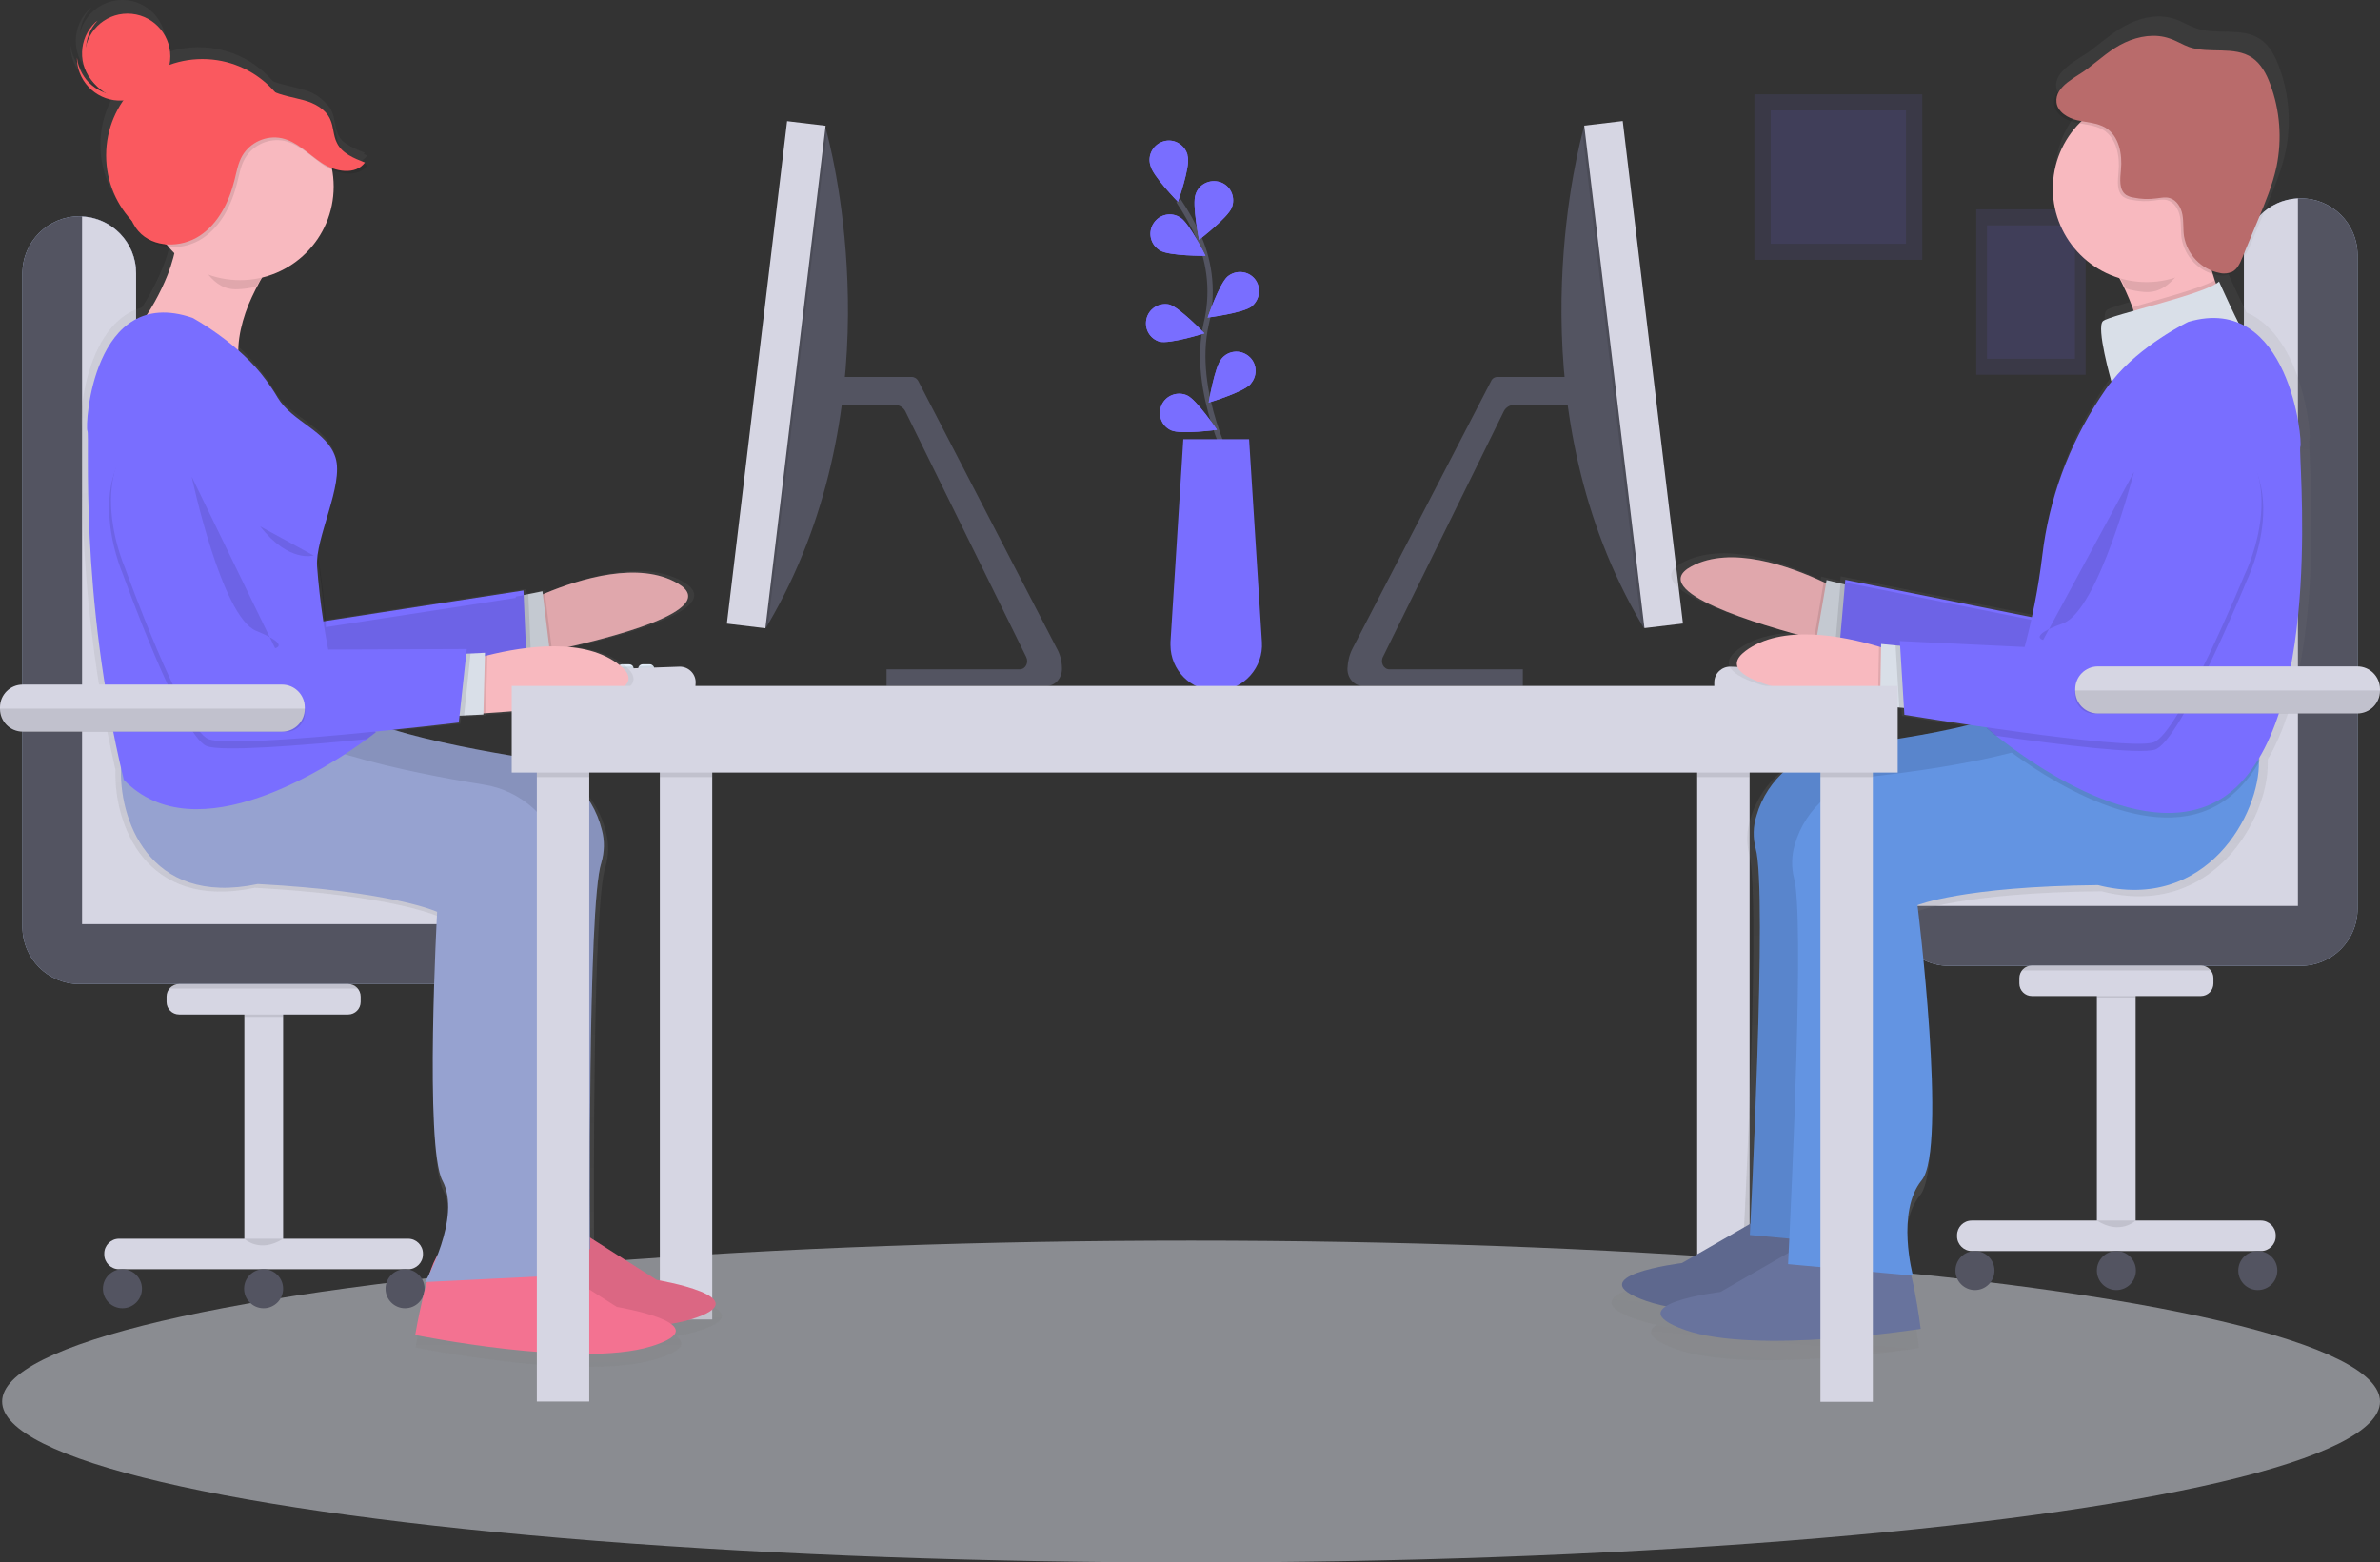 <?xml version="1.0" encoding="utf-8"?>
<!-- Generator: Adobe Illustrator 22.1.0, SVG Export Plug-In . SVG Version: 6.00 Build 0)  -->
<svg version="1.1" id="_x37_40546cb-34ca-4331-8221-ac3d3fc9ee67"
	 xmlns="http://www.w3.org/2000/svg" xmlns:xlink="http://www.w3.org/1999/xlink" x="0px" y="0px" viewBox="0 0 890.2 584.5"
	 style="enable-background:new 0 0 890.2 584.5;" xml:space="preserve">
<rect x="0" y="0" width="890.2" height="584.5" fill="#333333" stroke="none"/>
<style type="text/css">
	.st0{opacity:0.5;fill:#E3E6F0;enable-background:new    ;}
	.st1{opacity:0.1;fill:#796EFF;enable-background:new    ;}
	.st2{fill:#D6D6E3;}
	.st3{fill:#AEBEE1;}
	.st4{fill:#535461;}
	.st5{opacity:0.1;enable-background:new    ;}
	.st6{fill:#E3EDF9;}
	.st7{fill:url(#SVGID_1_);}
	.st8{fill:#F8B9BF;}
	.st9{fill:#D9DFE8;}
	.st10{fill:#796EFF;}
	.st11{opacity:0.1;}
	.st12{fill:#68739D;}
	.st13{fill:#6394E2;}
	.st14{fill:#B96B6B;}
	.st15{fill:none;stroke:#535461;stroke-width:2;stroke-miterlimit:10;}
	.st16{fill:url(#SVGID_2_);}
	.st17{fill:#FA595F;}
	.st18{fill:#F37291;}
	.st19{fill:#96A2D0;}
</style>
<ellipse class="st0" cx="445.5" cy="524.3" rx="444.7" ry="60.2"/>
<title>co-working</title>
<rect x="739.2" y="78.3" class="st1" width="40.9" height="61.9"/>
<rect x="743.2" y="84.3" class="st1" width="32.9" height="49.9"/>
<rect x="656.2" y="35.3" class="st1" width="62.8" height="61.9"/>
<rect x="662.3" y="41.3" class="st1" width="50.6" height="49.9"/>
<rect x="246.8" y="274.5" class="st2" width="19.6" height="219.1"/>
<path class="st3" d="M839.3,297.5V95.4c0-11.7,9.5-21.2,21.3-21.2l0,0c11.7,0,21.2,9.5,21.2,21.2V340c0,11.7-9.5,21.3-21.3,21.3l0,0
	H728.9c-11.7,0-21.3-9.5-21.3-21.3l0,0l0,0c0-11.7,9.5-21.3,21.3-21.3l0,0H818C829.7,318.7,839.3,309.2,839.3,297.5z"/>
<path class="st4" d="M839.3,297.5V95.4c0-11.7,9.5-21.2,21.3-21.2l0,0c11.7,0,21.2,9.5,21.2,21.2V340c0,11.7-9.5,21.3-21.3,21.3l0,0
	H728.9c-11.7,0-21.3-9.5-21.3-21.3l0,0l0,0c0-11.7,9.5-21.3,21.3-21.3l0,0H818C829.7,318.7,839.3,309.2,839.3,297.5z"/>
<path class="st2" d="M707.6,338.9c0.6-11.3,9.9-20.1,21.2-20.1H818c11.7,0,21.3-9.5,21.3-21.3l0,0V95.4c0-11.3,8.9-20.7,20.2-21.2
	v264.7H707.6z"/>
<path class="st3" d="M50.9,304.3V102.2c0-11.7-9.5-21.2-21.2-21.3l0,0c-11.7,0-21.3,9.5-21.3,21.3v244.6c0,11.7,9.5,21.3,21.2,21.3
	c0,0,0,0,0.1,0h131.6c11.7,0,21.3-9.5,21.3-21.3l0,0c0-11.7-9.5-21.3-21.3-21.3H72.2C60.4,325.6,50.9,316.1,50.9,304.3
	C50.9,304.4,50.9,304.3,50.9,304.3z"/>
<path class="st4" d="M50.9,304.3V102.2c0-11.7-9.5-21.2-21.2-21.3l0,0c-11.7,0-21.3,9.5-21.3,21.3v244.6c0,11.7,9.5,21.3,21.2,21.3
	c0,0,0,0,0.1,0h131.6c11.7,0,21.3-9.5,21.3-21.3l0,0c0-11.7-9.5-21.3-21.3-21.3H72.2C60.4,325.6,50.9,316.1,50.9,304.3
	C50.9,304.4,50.9,304.3,50.9,304.3z"/>
<path class="st2" d="M182.5,345.7c-0.6-11.3-9.9-20.1-21.2-20.1H72.2c-11.7,0-21.3-9.5-21.3-21.2c0,0,0,0,0,0V102.2
	c0-11.3-8.9-20.7-20.2-21.2v264.7H182.5z"/>
<rect x="634.8" y="274.5" class="st2" width="19.6" height="224.3"/>
<rect x="246.8" y="274.5" class="st5" width="19.6" height="16.2"/>
<rect x="634.8" y="274.5" class="st5" width="19.6" height="16.2"/>
<path class="st5" d="M316.9,141c-0.3,3.5-0.7,7-1.2,10.5h-2.8V141H316.9z"/>
<path class="st4" d="M397.2,250.1c0.1,3.5-2.5,6.5-5.7,6.5h-59.9v-6.2h49.8c2.2,0,3.5-2.6,2.4-4.7l-45.2-91.9
	c-0.7-1.3-2-2.2-3.5-2.3h-22.3V141h28.2c1,0,2,0.6,2.5,1.6l51.8,100C396.6,244.9,397.2,247.5,397.2,250.1z"/>
<path class="st4" d="M287.3,233.5l-0.8,1.4l-7.7-5.1l23.7-182.5h6.1c0,0,0.3,0.8,0.7,2.4C313.4,65.5,333.5,154.8,287.3,233.5z"/>
<path class="st5" d="M309.3,49.7l-22,183.8l-0.8,1.4l-7.7-5.1l23.7-182.5h6.1C308.7,47.2,308.9,48.1,309.3,49.7z"/>
<rect x="195.7" y="132.9" transform="matrix(0.119 -0.993 0.993 0.119 116.618 411.804)" class="st2" width="189.3" height="14.5"/>
<path class="st6" d="M222.5,250.2c0,0.9-0.8,1.7-1.7,1.7h-2.6c-0.9,0-1.7-0.8-1.7-1.7c0-0.1,0-0.1,0-0.2c0.1-0.9,0.8-1.5,1.7-1.5
	h2.6c0.8,0,1.5,0.5,1.6,1.3C222.5,249.9,222.5,250,222.5,250.2z"/>
<path class="st6" d="M230.2,250.2c0,0.9-0.8,1.7-1.7,1.7H226c-0.9,0-1.7-0.8-1.7-1.7c0-0.2,0-0.3,0.1-0.5c0.1-0.3,0.2-0.5,0.4-0.7
	c0.3-0.3,0.7-0.5,1.2-0.5h2.6c0.7,0,1.3,0.4,1.6,1C230.2,249.7,230.2,249.9,230.2,250.2z"/>
<path class="st6" d="M237,250.2c0,0.9-0.8,1.7-1.7,1.7h-2.6c-0.9,0-1.7-0.8-1.7-1.7c0-0.2,0-0.5,0.1-0.7c0.3-0.6,0.9-1,1.5-1h2.6
	C236.3,248.5,237,249.2,237,250.2C237,250.2,237,250.2,237,250.2L237,250.2z"/>
<path class="st6" d="M244.7,250.2c0,0.9-0.8,1.7-1.7,1.7h-2.6c-0.9,0-1.7-0.8-1.7-1.7c0-0.4,0.1-0.7,0.3-1l0.2-0.2
	c0.3-0.3,0.7-0.5,1.2-0.5h2.6c0.5,0,0.9,0.2,1.2,0.5C244.6,249.3,244.7,249.8,244.7,250.2z"/>
<path class="st5" d="M222.5,249.8c0,0.1,0.1,0.3,0,0.4c0,0.9-0.8,1.7-1.7,1.7h-2.6c-0.9,0-1.7-0.8-1.7-1.7c0-0.1,0-0.1,0-0.2
	L222.5,249.8z"/>
<path class="st5" d="M230.1,249.5c0.1,0.2,0.1,0.4,0.1,0.7c0,0.9-0.8,1.7-1.7,1.7H226c-0.9,0-1.7-0.8-1.7-1.7c0-0.2,0-0.3,0.1-0.5
	L230.1,249.5z"/>
<path class="st5" d="M236.8,249.3c0.2,0.3,0.3,0.6,0.3,0.9c0,0.9-0.8,1.7-1.7,1.7h-2.6c-0.9,0-1.7-0.8-1.7-1.7c0-0.2,0-0.5,0.1-0.7
	L236.8,249.3z"/>
<path class="st5" d="M244.7,250.2c0,0.9-0.8,1.7-1.7,1.7h-2.6c-0.9,0-1.7-0.8-1.7-1.7c0-0.4,0.1-0.7,0.3-1l5.2-0.2
	C244.6,249.3,244.7,249.8,244.7,250.2z"/>
<path class="st2" d="M260.1,257h-49.4v-2.3c0-2.1,1.6-3.8,3.7-3.9l39.7-1.4c3.2-0.1,6,2.4,6.1,5.7c0,0.1,0,0.1,0,0.2L260.1,257z"/>
<path class="st4" d="M504,250.1c-0.1,3.5,2.5,6.5,5.7,6.5h59.9v-6.2h-49.9c-2.2,0-3.5-2.6-2.4-4.7l45.2-91.9c0.7-1.3,2-2.2,3.5-2.3
	h22.3V141h-28.2c-1,0-2,0.6-2.4,1.6l-51.8,100C504.7,244.9,504.1,247.5,504,250.1z"/>
<path class="st4" d="M614,233.5l0.8,1.4l7.7-5.1L598.7,47.2h-6.1c0,0-0.3,0.8-0.7,2.4C587.8,65.5,567.7,154.8,614,233.5z"/>
<path class="st5" d="M591.9,49.7l22,183.8l0.8,1.4l7.7-5.1L598.7,47.2h-6.1C592.6,47.2,592.4,48.1,591.9,49.7z"/>
<rect x="603.7" y="45.5" transform="matrix(0.993 -0.119 0.119 0.993 -12.334 73.651)" class="st2" width="14.5" height="189.3"/>
<path class="st6" d="M678.7,250.2c0,0.9,0.8,1.7,1.7,1.7h2.6c0.9,0,1.7-0.8,1.7-1.7l0,0c0-0.1,0-0.1,0-0.2c-0.1-0.9-0.8-1.5-1.7-1.5
	h-2.6c-0.8,0-1.5,0.5-1.7,1.3C678.8,249.9,678.7,250,678.7,250.2z"/>
<path class="st6" d="M671.1,250.2c0,0.9,0.8,1.7,1.7,1.7h2.6c0.9,0,1.7-0.8,1.7-1.7l0,0c0-0.2,0-0.3-0.1-0.5
	c-0.1-0.3-0.2-0.5-0.4-0.7c-0.3-0.3-0.7-0.5-1.2-0.5h-2.6c-0.7,0-1.3,0.4-1.6,1C671.1,249.7,671,249.9,671.1,250.2z"/>
<path class="st6" d="M664.2,250.2c0,0.9,0.8,1.7,1.7,1.7h2.6c0.9,0,1.7-0.8,1.7-1.7l0,0c0-0.2,0-0.5-0.2-0.7c-0.3-0.6-0.9-1-1.6-1
	H666C665,248.5,664.2,249.2,664.2,250.2C664.2,250.2,664.2,250.2,664.2,250.2L664.2,250.2z"/>
<path class="st6" d="M656.6,250.2c0,0.9,0.8,1.7,1.7,1.7h2.6c0.9,0,1.7-0.8,1.7-1.7c0-0.4-0.1-0.7-0.3-1L662,249
	c-0.3-0.3-0.7-0.5-1.2-0.5h-2.6c-0.5,0-0.9,0.2-1.2,0.5C656.7,249.3,656.6,249.8,656.6,250.2z"/>
<path class="st5" d="M678.8,249.8c0,0.1-0.1,0.3-0.1,0.4c0,0.9,0.8,1.7,1.7,1.7h2.6c0.9,0,1.7-0.8,1.7-1.7l0,0c0-0.1,0-0.1,0-0.2
	L678.8,249.8z"/>
<path class="st5" d="M671.2,249.5c-0.1,0.2-0.1,0.4-0.1,0.7c0,0.9,0.8,1.7,1.7,1.7h2.6c0.9,0,1.7-0.8,1.7-1.7l0,0
	c0-0.2,0-0.3-0.1-0.5L671.2,249.5z"/>
<path class="st5" d="M664.5,249.3c-0.2,0.3-0.3,0.6-0.3,0.9c0,0.9,0.8,1.7,1.7,1.7h2.6c0.9,0,1.7-0.8,1.7-1.7l0,0
	c0-0.2,0-0.5-0.2-0.7L664.5,249.3z"/>
<path class="st5" d="M656.6,250.2c0,0.9,0.8,1.7,1.7,1.7h2.6c0.9,0,1.7-0.8,1.7-1.7c0-0.4-0.1-0.7-0.3-1L657,249
	C656.7,249.3,656.5,249.8,656.6,250.2z"/>
<path class="st2" d="M641.2,257h49.5v-2.3c0-2.1-1.6-3.8-3.7-3.9l-39.7-1.4c-3.2-0.1-6,2.4-6.1,5.7c0,0.1,0,0.1,0,0.2L641.2,257z"/>
<linearGradient id="SVGID_1_" gradientUnits="userSpaceOnUse" x1="748.787" y1="-76.585" x2="748.787" y2="438.225" gradientTransform="matrix(1 9.000000e-02 9.000000e-02 -1 -24.077 371.442)">
	<stop  offset="0" style="stop-color:#808080;stop-opacity:0.25"/>
	<stop  offset="0.54" style="stop-color:#808080;stop-opacity:0.12"/>
	<stop  offset="1" style="stop-color:#808080;stop-opacity:0.1"/>
</linearGradient>
<path class="st7" d="M848.2,284.1c23.1-39.1,14.7-118.1,15.6-119.6c0.8-1.3-2.3-38.5-23.5-47.6c-3.8-7.6-7.6-16.1-7.6-16.1
	c-0.4,0.3-0.8,0.7-1.2,0.9c-0.2-0.5-0.3-0.9-0.5-1.4c-0.3-0.8-0.5-1.6-0.8-2.4c0.6,0.2,1.2,0.3,1.8,0.5c1.6,0.4,3.3,0.2,4.8-0.4
	c0.5-0.3,1-0.6,1.4-1.1c1.7-1.1,2.6-3.1,3.4-5l6.2-14.8c2.8-6.7,5.6-13.4,7.1-20.4c2.2-10.6,1.3-21.7-2.5-31.9
	c-1.5-3.9-3.5-7.8-6.9-10.1c-6.9-4.7-16.4-1.4-24.3-4.2c-2.6-0.9-4.9-2.4-7.5-3.3c-5.6-2-11.9-0.9-17.2,1.6s-9.7,6.4-14.4,10
	c-2.3,1.8-6,3.6-8.7,6c-2.6,2.1-4.7,4.6-4.3,7.8c0.4,3.8,4.4,6,8.1,6.9c0.6,0.1,1.2,0.3,1.9,0.4c-14,14.1-13.8,36.9,0.3,50.9
	c4.2,4.2,9.4,7.2,15,8.9c1.9,3.5,3.5,7.2,4.9,10.9c0.2,0.5,0.4,1,0.5,1.5c-6.1,1.7-10.8,3.1-11.8,3.9c-2.9,2.4,3.1,23.2,3.1,23.2
	c-1.5,1.9-3.1,4.1-4.7,6.5c-12,18.2-19.6,38.9-22.2,60.6c-1,7.9-2.3,16-4,23.7l-71.7-14.4l-0.2,1.8l-1.7-0.4l0,0l-5.4-1.3l-0.2,1.2
	l-0.8-0.4c-13.3-6.3-35.8-14.2-51-6c-16.1,8.6,18.6,20.1,40.8,26.2c-7.4,0.4-14.4,2.1-20,6.3c-16.1,12.1,29.5,18.4,51,20.6l0.9,0.1
	v0.5l7.5,0.7l1.8,0.2l0.2,2.7c0,0,10.7,1.8,25,3.9c-16.3,4.1-36.4,6.9-50.4,8.5c-14.8,1.7-27.4,12.1-31.4,26.5
	c-1.3,4.1-1.4,8.5-0.4,12.7c4.2,14.5-0.9,121.4-2.1,144.4l-26.3,15.2c0,0-41,5-13.7,14.6c2.5,0.8,5,1.5,7.5,2
	c-3.6,2.3-3.3,5.3,7.3,9.1c27.3,9.6,90.9-0.4,90.9-0.4s-1.4-11.3-3.7-20.6l0.7,0.1c0,0-6.6-24.4,3.4-36.7c10-12.3-1.7-106-1.7-106
	s17.4-7.2,69.5-7.7c42,10.8,62.5-27.8,62.2-47.8C848.2,285,848.2,284.5,848.2,284.1z"/>
<path class="st8" d="M693,223.5l-4.4,18c0,0-4-0.9-10-2.4c-20.3-5.3-63.2-17.9-46-27.2c14.8-8,36.6-0.2,49.6,5.9
	c4.7,2.2,8.3,4.2,9.9,5.2C692.7,223.3,693,223.5,693,223.5z"/>
<path class="st5" d="M691.7,228.6l-3.2,13c0,0-4-0.9-10-2.4l3.6-21.3c4.7,2.2,8.3,4.2,9.9,5.2L691.7,228.6z"/>
<polygon class="st9" points="691.7,242.8 679.3,239.7 683.2,217 693.1,219.4 "/>
<polygon class="st5" points="691.7,242.8 686.4,241.5 688.4,218.2 693.1,219.4 "/>
<path class="st10" d="M811.6,148.5c0,0-23.8-13.8-34.4,25.8S765.5,232,765.5,232l-75.3-15.1l-2.4,27.5c0,0,80.5,26,90.7,24.1
	s43-57,43-57S851.3,168.9,811.6,148.5z"/>
<g class="st11">
	<path d="M693,223.5l-4.4,18c0,0-4-0.9-10-2.4c-20.3-5.3-63.2-17.9-46-27.2c14.8-8,36.6-0.2,49.6,5.9c4.7,2.2,8.3,4.2,9.9,5.2
		C692.7,223.3,693,223.5,693,223.5z"/>
	<path class="st5" d="M691.7,228.6l-3.2,13c0,0-4-0.9-10-2.4l3.6-21.3c4.7,2.2,8.3,4.2,9.9,5.2L691.7,228.6z"/>
	<polygon points="691.7,242.8 679.3,239.7 683.2,217 693.1,219.4 	"/>
	<polygon class="st5" points="691.7,242.8 686.4,241.5 688.4,218.2 693.1,219.4 	"/>
	<path d="M811.6,149.5c0,0-23.8-13.8-34.4,25.8S765.5,233,765.5,233l-75.3-15.1l-2.4,27.5c0,0,80.5,26,90.7,24.1s43-57,43-57
		S851.3,169.9,811.6,149.5z"/>
</g>
<path class="st12" d="M659.9,454.8l-30.8,17.7c0,0-39.8,4.9-13.3,14.2s88.2-0.4,88.2-0.4s-3.4-27.7-8.2-31.6
	S659.9,454.8,659.9,454.8z"/>
<path class="st13" d="M779.7,256.1c0,0-15.3,8-42.5,14.9c-15.9,4-35.9,6.8-49.7,8.5c-14.4,1.6-26.5,11.7-30.5,25.6
	c-1.3,4-1.4,8.3-0.3,12.4c4.5,15.8-2.2,144.5-2.2,144.5l46.7,4.3c0,0-6.4-23.7,3.3-35.7c9.7-11.9-1.6-102.9-1.6-102.9
	s16.9-7,67.5-7.5c46.8,12,66.1-39.3,58.9-53.6C822,252.3,779.7,256.1,779.7,256.1z"/>
<g class="st11">
	<path d="M659.9,454.8l-30.8,17.7c0,0-39.8,4.9-13.3,14.2s88.2-0.4,88.2-0.4s-3.4-27.7-8.2-31.6S659.9,454.8,659.9,454.8z"/>
	<path d="M779.7,256.1c0,0-15.3,8-42.5,14.9c-15.9,4-35.9,6.8-49.7,8.5c-14.4,1.6-26.5,11.7-30.5,25.6c-1.3,4-1.4,8.3-0.3,12.4
		c4.5,15.8-2.2,144.5-2.2,144.5l46.7,4.3c0,0-6.4-23.7,3.3-35.7c9.7-11.9-1.6-102.9-1.6-102.9s16.9-7,67.5-7.5
		c46.8,12,66.1-39.3,58.9-53.6C822,252.3,779.7,256.1,779.7,256.1z"/>
</g>
<path class="st12" d="M674.3,465.6l-30.8,17.7c0,0-39.8,4.8-13.3,14.2s88.2-0.4,88.2-0.4s-3.4-27.7-8.2-31.6
	S674.3,465.6,674.3,465.6z"/>
<path class="st13" d="M784.7,331.1c-50.6,0.5-67.5,7.5-67.5,7.5s11.3,91,1.6,102.9c-9.7,11.9-3.3,35.7-3.3,35.7l-46.7-4.3
	c0,0,0.1-1.5,0.2-4.2c1.1-22.4,6-126.2,2-140.3c-1-4.1-0.9-8.4,0.3-12.4c4-14,16.1-24.1,30.5-25.7c13.8-1.6,33.7-4.4,49.6-8.5
	l0.8-0.2c26.7-6.9,41.7-14.7,41.7-14.7s42.3-3.8,49.5,10.6c1,2.3,1.5,4.8,1.5,7.3C845.4,304.1,825.5,341.5,784.7,331.1z"/>
<path class="st8" d="M714.3,245.9l-1.7,18.5c0,0-4.1-0.3-10.2-0.9c-20.9-2.2-65.1-8.3-49.5-20c13.5-10.1,36.2-5.7,49.9-1.6
	c5,1.5,8.8,3,10.6,3.6C713.9,245.8,714.3,245.9,714.3,245.9z"/>
<path class="st8" d="M838.5,125c0,0-6.3,4.9-13.9,10.3c-8.4,1.9-18.1,3.5-25.2,4.5c2.5-8,1-17-1.8-24.9c-3.1-8.2-7.3-16-12.5-23.1
	l42.3-13.2c-3.3,8.4-1.8,18,1,26.3C830.9,112,834.3,118.7,838.5,125z"/>
<path class="st5" d="M713.8,251.1l-1.2,13.3c0,0-4.1-0.3-10.2-0.9l0.4-21.6c5,1.5,8.8,3,10.5,3.6L713.8,251.1z"/>
<polygon class="st9" points="715.9,265.2 703.2,264 703.6,240.9 713.8,241.9 "/>
<path class="st5" d="M838.5,125c0,0-6.3,4.9-13.9,10.3c-8.4,1.9-18.1,3.5-25.2,4.5c2.5-8,1-17-1.8-24.9c10.3-3,25.1-6.9,30.8-10
	C830.9,112,834.3,118.7,838.5,125z"/>
<path class="st9" d="M830,105.3c0,0,7.1,16.1,11.5,23.3s-51.8,14-51.8,14s-5.8-20.2-3.1-22.5S825.3,110,830,105.3z"/>
<path class="st5" d="M845.2,284.7c-2.4,4.2-5.3,8-8.8,11.3c-24.9,23.6-65.6-1-84-14.5c26.7-6.9,41.7-14.7,41.7-14.7
	s42.3-3.8,49.5,10.6C844.7,279.7,845.2,282.2,845.2,284.7z"/>
<path class="st10" d="M836.6,294.3c-28.3,26.8-77-8.7-90.1-19.2c-2.1-1.7-3.3-2.8-3.3-2.8c5.2-4.9,9.8-15.2,13.4-27.8
	c3.4-12.1,5.8-24.4,7.3-36.8c2.5-21,9.9-41.2,21.5-58.8c1.5-2.3,3-4.5,4.5-6.3c10.7-13.6,28.6-22.2,28.6-22.2
	c37.8-11.1,42.9,45.1,41.9,46.7S869.4,263.1,836.6,294.3z"/>
<path class="st5" d="M840.2,217.6c0,0-24.3,59.4-34.1,62.8c-5.6,1.9-35.3-1.7-59.7-5.2c-2.1-1.7-3.3-2.8-3.3-2.8
	c5.2-4.9,9.8-15.2,13.4-27.8l31.5,1.5c0,0-1.8-18.1,2.9-58.8s30.2-30.6,30.2-30.6C863.4,170.9,840.2,217.6,840.2,217.6z"/>
<polygon class="st5" points="715.9,265.2 710.4,264.7 709,241.4 713.8,241.9 "/>
<path class="st10" d="M820.4,154.1c0,0-25.6-10.1-30.2,30.6s-2.9,58.8-2.9,58.8l-76.7-3.7l1.7,27.6c0,0,83.5,13.7,93.2,10.3
	s34.1-62.8,34.1-62.8S862.7,168.3,820.4,154.1z"/>
<path class="st5" d="M822.1,93.9c-1.1-6.1,5.2-6,7.5-11.7l-42.3,13.2c2.9,3.9,5.6,8.1,7.8,12.5c2.2,0.7,4.4,1.1,6.7,1.3
	C812,110.1,815.1,100.2,822.1,93.9z"/>
<ellipse transform="matrix(9.202298e-02 -0.996 0.996 9.202298e-02 658.543 863.6)" class="st8" cx="802.8" cy="70.7" rx="35" ry="35"/>
<path class="st5" d="M768.3,39.1c0.4,3.6,4.3,5.9,7.8,6.7c3.6,0.8,7.4,0.9,10.6,2.8c5,3.1,6.3,9.9,5.7,15.8
	c-0.3,3.3-0.8,7.4,1.9,9.3c0.9,0.5,1.8,0.9,2.8,1c2.8,0.6,5.7,0.7,8.6,0.3c1.7-0.2,3.4-0.6,5-0.1c2.6,0.8,4.2,3.5,4.7,6.2
	s0.2,5.5,0.6,8.1c1.2,6.9,6.5,12.4,13.3,13.7c1.6,0.4,3.2,0.2,4.7-0.4c1.9-1,2.9-3.1,3.7-5.1l6-14.4c2.7-6.5,5.4-13,6.9-19.9
	c2.1-10.3,1.3-21.1-2.4-30.9c-1.4-3.8-3.4-7.5-6.7-9.8c-6.7-4.5-16-1.4-23.6-4c-2.5-0.9-4.8-2.4-7.3-3.2c-5.4-1.9-11.5-0.9-16.7,1.5
	s-9.4,6.3-14,9.8C776,29.6,767.6,32.8,768.3,39.1z"/>
<path class="st14" d="M769.2,38.3c0.4,3.6,4.3,5.9,7.8,6.7c3.6,0.8,7.4,0.9,10.6,2.8c5,3.1,6.3,9.9,5.7,15.8
	c-0.3,3.3-0.8,7.4,1.9,9.3c0.9,0.5,1.8,0.9,2.8,1c2.8,0.6,5.7,0.7,8.6,0.3c1.7-0.2,3.4-0.6,5-0.1c2.6,0.8,4.2,3.5,4.7,6.2
	s0.2,5.5,0.6,8.1c1.2,6.9,6.5,12.4,13.3,13.7c1.6,0.4,3.2,0.2,4.7-0.4c1.9-1,2.9-3.1,3.7-5.1l6-14.4c2.7-6.5,5.4-13,6.9-19.9
	c2.1-10.3,1.3-21.1-2.4-30.9c-1.4-3.8-3.4-7.5-6.7-9.8c-6.7-4.5-16-1.4-23.6-4c-2.5-0.9-4.8-2.4-7.3-3.2c-5.4-1.9-11.5-0.9-16.7,1.5
	s-9.4,6.3-14,9.8C776.9,28.8,768.5,32.1,769.2,38.3z"/>
<path class="st5" d="M798.2,176.5c0,0-13.3,51.9-26.6,56.7c-13.3,4.8-7.4,6.2-7.4,6.2"/>
<rect x="784.3" y="366.4" class="st2" width="14.5" height="95.4"/>
<rect x="784.3" y="366.4" class="st5" width="14.5" height="7.1"/>
<path class="st2" d="M755.3,365.9v2c0,2.6,2.1,4.7,4.7,4.7l0,0h63.2c2.6,0,4.7-2.1,4.7-4.7l0,0v-2c0-2.6-2.1-4.7-4.7-4.7l0,0H760
	C757.4,361.2,755.3,363.3,755.3,365.9L755.3,365.9z"/>
<path class="st5" d="M756.4,363h70.4c-0.9-1.1-2.2-1.7-3.6-1.7H760C758.6,361.2,757.3,361.9,756.4,363z"/>
<path class="st2" d="M737.5,456.6h108.2c3,0,5.5,2.5,5.5,5.5v0.4c0,3-2.5,5.5-5.5,5.5H737.5c-3,0-5.5-2.5-5.5-5.5v-0.4
	C732,459.1,734.4,456.6,737.5,456.6z"/>
<circle class="st4" cx="844.5" cy="475.3" r="7.3"/>
<circle class="st4" cx="738.7" cy="475.3" r="7.3"/>
<circle class="st4" cx="791.6" cy="475.3" r="7.3"/>
<path class="st2" d="M784.7,249.3h97c4.7,0,8.5,3.8,8.5,8.5v0.6c0,4.7-3.8,8.5-8.5,8.5h-97c-4.7,0-8.5-3.8-8.5-8.5v-0.6
	C776.2,253.1,780,249.3,784.7,249.3z"/>
<path class="st5" d="M798.8,456.6c0,0-5.7,5.6-14.5,0"/>
<path class="st5" d="M890.2,258.3v1.4c0,4-3.2,7.3-7.3,7.3h-99.5c-4,0-7.3-3.2-7.3-7.3v-1.4H890.2z"/>
<rect x="680.9" y="274.5" class="st2" width="19.6" height="249.9"/>
<rect x="680.9" y="274.5" class="st5" width="19.6" height="16.2"/>
<rect x="91.4" y="373.3" class="st2" width="14.5" height="95.4"/>
<rect x="91.4" y="373.3" class="st5" width="14.5" height="7.1"/>
<path class="st2" d="M134.9,372.8v2c0,2.6-2.1,4.7-4.7,4.7l0,0H67c-2.6,0-4.7-2.1-4.7-4.7l0,0v-2c0-2.6,2.1-4.7,4.7-4.7h63.2
	C132.8,368.1,134.9,370.2,134.9,372.8L134.9,372.8L134.9,372.8z"/>
<path class="st5" d="M133.8,369.8H63.4c0.9-1.1,2.2-1.7,3.6-1.7h63.2C131.6,368.1,132.9,368.7,133.8,369.8z"/>
<path class="st2" d="M44.5,463.4h108.2c3,0,5.5,2.5,5.5,5.5v0.4c0,3-2.5,5.5-5.5,5.5H44.5c-3,0-5.5-2.5-5.5-5.5v-0.4
	C39,465.9,41.5,463.4,44.5,463.4z"/>
<circle class="st4" cx="45.8" cy="482.1" r="7.3"/>
<circle class="st4" cx="151.5" cy="482.1" r="7.3"/>
<circle class="st4" cx="98.6" cy="482.1" r="7.3"/>
<path class="st5" d="M91.4,463.4c0,0,5.7,5.6,14.5,0"/>
<path class="st15" d="M461.5,176.3c0,0-16.3-29.6-10.3-55.3c2.6-10.8,1.6-22.1-2.8-32.2c-2.1-4.8-4.7-9.4-7.6-13.7"/>
<path class="st10" d="M444.3,58.8c0.8,3.9-3.7,16.7-3.7,16.7s-9.5-9.7-10.3-13.6c-1.2-3.8,1-7.8,4.8-9s7.8,1,9,4.8
	C444.1,58.1,444.2,58.4,444.3,58.8L444.3,58.8z"/>
<path class="st10" d="M460.7,77.7c-1.4,3.7-12.2,12-12.2,12s-2.7-13.3-1.3-17c1.2-3.8,5.3-5.8,9.1-4.6c3.8,1.2,5.8,5.3,4.6,9.1
	C460.8,77.4,460.7,77.6,460.7,77.7L460.7,77.7z"/>
<path class="st10" d="M468.2,114.6c-3.1,2.5-16.5,4.2-16.5,4.2s4.4-12.8,7.5-15.4c3.1-2.5,7.6-2.1,10.1,0.9
	C471.8,107.4,471.4,111.9,468.2,114.6C468.3,114.5,468.3,114.5,468.2,114.6z"/>
<path class="st10" d="M467.7,143.7c-2.6,3-15.6,6.9-15.6,6.9s2.2-13.4,4.8-16.4c2.5-3.1,7-3.5,10.1-1s3.5,7,1,10.1
	C467.9,143.5,467.8,143.6,467.7,143.7L467.7,143.7z"/>
<path class="st10" d="M433.9,93.7c3.4,2.1,17,2,17,2s-6-12.2-9.4-14.3c-3.3-2.2-7.8-1.3-10,2.1c-2.2,3.3-1.3,7.8,2.1,10
	C433.7,93.5,433.8,93.6,433.9,93.7L433.9,93.7z"/>
<path class="st10" d="M433.7,127.8c3.8,1,16.8-3.1,16.8-3.1s-9.4-9.8-13.2-10.8c-3.9-0.8-7.7,1.7-8.5,5.5
	C428,123.1,430.1,126.7,433.7,127.8z"/>
<path class="st10" d="M438.1,161c3.6,1.6,17.1-0.2,17.1-0.2s-7.6-11.3-11.2-12.9c-3.6-1.6-7.9,0-9.5,3.6S434.4,159.4,438.1,161
	L438.1,161z"/>
<path class="st10" d="M444.3,58.8c0.8,3.9-3.7,16.7-3.7,16.7s-9.5-9.7-10.3-13.6c-1.2-3.8,1-7.8,4.8-9s7.8,1,9,4.8
	C444.1,58.1,444.2,58.4,444.3,58.8L444.3,58.8z"/>
<path class="st10" d="M460.7,77.7c-1.4,3.7-12.2,12-12.2,12s-2.7-13.3-1.3-17c1.2-3.8,5.3-5.8,9.1-4.6c3.8,1.2,5.8,5.3,4.6,9.1
	C460.8,77.4,460.7,77.6,460.7,77.7L460.7,77.7z"/>
<path class="st10" d="M468.2,114.6c-3.1,2.5-16.5,4.2-16.5,4.2s4.4-12.8,7.5-15.4c3.1-2.5,7.6-2.1,10.1,0.9
	C471.8,107.4,471.4,111.9,468.2,114.6C468.3,114.5,468.3,114.5,468.2,114.6z"/>
<path class="st10" d="M467.7,143.7c-2.6,3-15.6,6.9-15.6,6.9s2.2-13.4,4.8-16.4c2.5-3.1,7-3.5,10.1-1s3.5,7,1,10.1
	C467.9,143.5,467.8,143.6,467.7,143.7L467.7,143.7z"/>
<path class="st10" d="M433.9,93.7c3.4,2.1,17,2,17,2s-6-12.2-9.4-14.3c-3.3-2.2-7.8-1.3-10,2.1c-2.2,3.3-1.3,7.8,2.1,10
	C433.7,93.5,433.8,93.6,433.9,93.7L433.9,93.7z"/>
<path class="st10" d="M433.7,127.8c3.8,1,16.8-3.1,16.8-3.1s-9.4-9.8-13.2-10.8c-3.9-0.8-7.7,1.7-8.5,5.5
	C428,123.1,430.1,126.7,433.7,127.8z"/>
<path class="st10" d="M438.1,161c3.6,1.6,17.1-0.2,17.1-0.2s-7.6-11.3-11.2-12.9c-3.6-1.6-7.9,0-9.5,3.6S434.4,159.4,438.1,161
	L438.1,161z"/>
<path class="st10" d="M454.9,258.4L454.9,258.4c-9.5,0-17.1-7.7-17.1-17.1c0-0.4,0-0.7,0-1.1l4.8-75.9h24.6l4.8,75.9
	c0.6,9.4-6.6,17.6-16,18.2C455.6,258.4,455.3,258.4,454.9,258.4z"/>
<linearGradient id="SVGID_2_" gradientUnits="userSpaceOnUse" x1="187.905" y1="-24.558" x2="187.905" y2="486.97" gradientTransform="matrix(1 0 0 -1 -39.7 486.97)">
	<stop  offset="0" style="stop-color:#808080;stop-opacity:0.25"/>
	<stop  offset="0.54" style="stop-color:#808080;stop-opacity:0.12"/>
	<stop  offset="1" style="stop-color:#808080;stop-opacity:0.1"/>
</linearGradient>
<path class="st16" d="M247.6,483.3l-25.4-16.2c-0.1-22.8-0.5-128.8,4.3-143c1.2-4.1,1.3-8.5,0.2-12.6c-3.3-14.4-15.3-25.2-29.9-27.5
	c-13.8-2.2-33.6-5.9-49.5-10.6c14.2-1.5,24.9-2.7,24.9-2.7l0.3-2.6l9.1-0.4v-0.4l0.9,0c21.4-1.3,66.8-5.5,51.3-18.2
	c-5.3-4.3-12.2-6.4-19.5-7.1c22.3-5.1,57-14.9,41.5-24.2c-14.7-8.8-37.3-1.9-50.8,3.7l-0.8,0.4l-0.1-1.2l-5.4,1.1l0,0l-1.7,0.3
	l-0.1-1.8l-75.5,11.7c-0.6-8.6-1.6-17.3-3.1-25.8c1.7-11.3,9.5-27.7,6.8-36.5c-3.2-10.2-16.4-13.6-22-22.8c-1.5-2.4-2.9-4.7-4.3-6.6
	c-3.1-4.2-6.7-8.1-10.6-11.5c0.2-5.9,1.6-11.8,3.9-17.3c1.5-3.7,3.3-7.2,5.3-10.6c18.3-4.5,29.8-22.5,26.4-41
	c4.8,2,10.6,2.3,13.6-1.7l-1.4-0.6c0.1-0.1,0.3-0.3,0.4-0.5c-2.9-1.1-6-2.4-8.3-4.4c-0.6-0.6-1.1-1.4-1.5-2.1
	c-1.4-2.8-1.2-6.2-2.5-9c-0.6-1.3-1.5-2.4-2.6-3.4c-2.3-2.4-5.2-4-8.5-4.8c-3.6-1.1-7.4-1.6-10.9-3c-9.6-11.2-25-15.5-39.1-11
	l-1.3,0.4C63.5,10.8,57.9,2.2,49,0.3C40.4-1.4,32,3.9,29.9,12.4c0.3-3.6,1.9-7.1,4.4-9.7c-0.3,0.2-0.5,0.4-0.8,0.7
	c-6.6,6.2-6.9,16.5-0.7,23.1c0,0,0,0,0,0l0.3,0.3c1.2,1.4,2.5,2.6,4.1,3.6c-5.8-2.1-10-7.2-10.8-13.4c0,0.3,0,0.7,0,1
	c0.5,9,8.2,15.9,17.2,15.3c0,0,0.1,0,0.1,0l0.4-0.1l-0.2,0.3c-9.6,14.1-8.2,32.9,3.3,45.5c0.7,1.5,1.5,2.9,2.6,4.2
	c0.4,0.4,0.8,0.8,1.2,1.2c2.7,2.9,6.5,4.6,10.5,4.8c0.7,0.8,1.4,1.6,2.1,2.3c-0.7,2.8-1.5,5.6-2.6,8.2c-2.1,5.3-4.8,10.5-7.9,15.3
	c-21.6,6.1-23.5,42.8-22.7,44.2c0.9,1.7-3.2,59.3,12.8,128.8c-0.7,19.9,10.9,52.8,52.1,44.1c51.5,2.8,68.4,10.6,68.4,10.6
	s-4.9,89.6,2.1,102.6c4.4,8.2,1.3,20.2-2,28.6c-1.2,2.1-2.2,4.3-2.9,6.6c-1,2.1-1.7,3.4-1.7,3.4h0.7c-2.6,9.2-4.5,20.2-4.5,20.2
	s62.4,12.7,89.9,4.4c10.7-3.2,11.1-6.2,7.6-8.7c2.5-0.4,5.1-0.9,7.5-1.7C287.9,490.1,247.6,483.3,247.6,483.3z"/>
<path class="st17" d="M111.7,58.1c0,19.9-16.1,36-36,36s-36-16.1-36-36s16.1-36,36-36S111.7,38.2,111.7,58.1z"/>
<path class="st8" d="M192.8,227.2l3.6,18.2c0,0,4.1-0.7,10.1-2c20.5-4.4,63.9-15.1,47.1-25.1c-14.5-8.6-36.6-1.8-49.8,3.7
	c-4.8,2-8.5,3.9-10.1,4.7C193.1,227.1,192.8,227.2,192.8,227.2z"/>
<path class="st5" d="M193.8,232.4l2.6,13.1c0,0,4.1-0.7,10.1-2l-2.7-21.5c-4.8,2-8.5,3.9-10.1,4.7L193.8,232.4z"/>
<polygon class="st9" points="193.2,246.6 205.7,244.1 202.9,221.2 192.9,223.2 "/>
<polygon class="st5" points="193.2,246.6 198.6,245.5 197.6,222.2 192.9,223.2 "/>
<path class="st10" d="M77.6,147.1c0,0,24.4-12.7,33.3,27.3s9,58.2,9,58.2l75.9-11.7l1.2,27.6c0,0-81.6,22.4-91.6,20.1
	s-40.5-58.9-40.5-58.9S37,165.7,77.6,147.1z"/>
<g class="st11">
	<path d="M192.8,227.2l3.6,18.2c0,0,4.1-0.7,10.1-2c20.5-4.4,63.9-15.1,47.1-25.1c-14.5-8.6-36.6-1.8-49.8,3.7
		c-4.8,2-8.5,3.9-10.1,4.7C193.1,227.1,192.8,227.2,192.8,227.2z"/>
	<path class="st5" d="M193.8,232.4l2.6,13.1c0,0,4.1-0.7,10.1-2l-2.7-21.5c-4.8,2-8.5,3.9-10.1,4.7L193.8,232.4z"/>
	<polygon points="193.2,246.6 205.7,244.1 202.9,221.2 192.9,223.2 	"/>
	<polygon class="st5" points="193.2,246.6 198.6,245.5 197.6,222.2 192.9,223.2 	"/>
	<path d="M79.6,149.1c0,0,24.4-12.7,33.3,27.3s9,58.2,9,58.2l75.9-11.7l1.2,27.6c0,0-81.6,22.4-91.6,20.1s-40.5-58.9-40.5-58.9
		S39,167.7,79.6,149.1z"/>
</g>
<path class="st18" d="M215.7,459.8l29.9,19c0,0,39.6,6.6,12.7,14.8s-88.1-4.3-88.1-4.3s4.6-27.5,9.6-31.2S215.7,459.8,215.7,459.8z"
	/>
<path class="st19" d="M104.7,256c0,0,14.9,8.7,41.8,16.8c15.7,4.8,35.5,8.4,49.2,10.6c14.4,2.2,25.9,12.9,29.4,27
	c1.1,4.1,1,8.3-0.2,12.4c-5.2,15.6-4.2,144.5-4.2,144.5l-46.8,2.3c0,0,7.4-23.4-1.7-35.8s6.2-102.7,6.2-102.7s-16.6-7.7-67.1-10.4
	c-47.3,10-64.3-42.1-56.5-56.2S104.7,256,104.7,256z"/>
<g class="st11">
	<path d="M215.7,459.8l29.9,19c0,0,39.6,6.6,12.7,14.8s-88.1-4.3-88.1-4.3s4.6-27.5,9.6-31.2S215.7,459.8,215.7,459.8z"/>
	<path d="M104.7,256c0,0,14.9,8.7,41.8,16.8c15.7,4.8,35.5,8.4,49.2,10.6c14.4,2.2,25.9,12.9,29.4,27c1.1,4.1,1,8.3-0.2,12.4
		c-5.2,15.6-4.2,144.5-4.2,144.5l-46.8,2.3c0,0,7.4-23.4-1.7-35.8s6.2-102.7,6.2-102.7s-16.6-7.7-67.1-10.4
		c-47.3,10-64.3-42.1-56.5-56.2S104.7,256,104.7,256z"/>
</g>
<path class="st18" d="M200.8,469.9l29.9,19c0,0,39.6,6.6,12.7,14.8s-88.1-4.3-88.1-4.3s4.6-27.5,9.6-31.2S200.8,469.9,200.8,469.9z"
	/>
<path class="st19" d="M96.4,330.7c50.5,2.7,67.1,10.4,67.1,10.4s-4.8,87.8,2,100.6c7.3,13.6-6.5,37.9-6.5,37.9l46.8-2.3
	c0,0,0-1.5,0-4.2c-0.1-22.4-0.5-126.3,4.2-140.2c1.2-4,1.3-8.3,0.2-12.4c-3.4-14.1-15-24.8-29.4-27c-13.7-2.2-33.5-5.9-49.2-10.6
	l-0.8-0.2c-26.4-8-41-16.5-41-16.5s-31.2-2.2-39,11.9c-1,1.8-5.3,5.4-5.5,8.3C44.2,305.6,55.2,339.4,96.4,330.7z"/>
<path class="st8" d="M170.5,248.7l0.9,18.6c0,0,4.1-0.1,10.3-0.5c21-1.3,65.5-5.4,50.3-17.8c-13-10.7-35.9-7.3-49.8-3.8
	c-5.1,1.3-9,2.6-10.7,3.2C170.9,248.6,170.5,248.7,170.5,248.7z"/>
<path class="st8" d="M51.7,122.4c0,0,6,5.2,13.4,10.9c8.3,2.3,18,4.3,24.9,5.6c-2.1-8.1-0.2-17,2.9-24.8c3.4-8.1,8-15.7,13.6-22.5
	L64.9,76.5c2.9,8.5,1,18.1-2.2,26.3C59.9,109.8,56.2,116.4,51.7,122.4z"/>
<path class="st5" d="M170.8,253.9l0.6,13.3c0,0,4.1-0.1,10.3-0.5l0.6-21.6c-5.1,1.3-9,2.6-10.7,3.2L170.8,253.9z"/>
<polygon class="st9" points="168,267.9 180.8,267.3 181.4,244.2 171.2,244.7 "/>
<path class="st10" d="M46.3,291.7c27,28.1,77.4-5.3,90.9-15.2c2.2-1.6,3.4-2.6,3.4-2.6c-5-5.1-13-9.8-16.1-22.5
	c-2.9-13-4.9-26.2-5.9-39.5c-0.8-10.5,10.1-30.6,6.9-40.7s-16.1-13.3-21.6-22.4c-1.4-2.4-2.9-4.6-4.3-6.5
	c-10.1-14-27.6-23.4-27.6-23.4c-37.3-12.8-40.3,40.6-39.3,42.3S29.4,221.6,46.3,291.7z"/>
<path class="st5" d="M46,214.9c0,0,21.7,60.4,31.3,64.2c5.5,2.2,35.4-0.2,59.9-2.6c2.2-1.6,3.4-2.6,3.4-2.6
	c-5-5.1-9.1-15.6-12.1-28.3L97,245.7c0,0,2.5-18-0.3-58.9s-28.9-31.9-28.9-31.9C24.9,167.2,46,214.9,46,214.9z"/>
<polygon class="st5" points="168,267.9 173.6,267.6 176,244.5 171.2,244.7 "/>
<path class="st10" d="M68.6,152.3c0,0,26-8.9,28.9,31.9s0.3,58.9,0.3,58.9l76.8-0.3l-3,27.5c0,0-84,10-93.6,6.2
	s-31.3-64.2-31.3-64.2S25.6,164.6,68.6,152.3z"/>
<path class="st5" d="M69.5,92.1c1.4-6-5-6.2-7-12l41.7,15c-3.1,3.8-5.9,7.9-8.4,12.1c-2.2,0.6-4.5,0.9-6.8,1
	C78.9,108.7,76.2,98.7,69.5,92.1z"/>
<circle class="st8" cx="89.8" cy="69.8" r="35"/>
<path class="st5" d="M71.7,178.3c0,0,11.1,52.4,24.1,57.7s7.1,6.5,7.1,6.5"/>
<path class="st5" d="M117.3,207.8c0,0-9.2,2.9-20-10.9"/>
<circle class="st17" cx="47.7" cy="21.1" r="16"/>
<path class="st17" d="M36.5,29.6c-5.8-6.2-5.8-15.7,0-21.9c-0.3,0.2-0.5,0.4-0.8,0.6C29.3,14.4,29,24.5,35,30.9
	c6.1,6.4,16.2,6.8,22.6,0.7l0,0c0.3-0.2,0.5-0.5,0.7-0.7C51.8,36.3,42.3,35.7,36.5,29.6z"/>
<path class="st17" d="M45.6,35.6c-8.4,0.5-15.8-5.6-16.8-14c0,0.3,0,0.7,0,1c0.6,8.8,8.2,15.5,17,15s15.5-8.2,15-17
	c0-0.3-0.1-0.7-0.1-1C60.6,28.1,54.1,35.1,45.6,35.6z"/>
<path class="st5" d="M102.7,35c3.7,1.8,8,2.4,12,3.5s8.1,3.3,9.8,7.1c1.3,2.8,1.1,6.1,2.5,8.8c1.9,4,6.4,5.8,10.5,7.4
	c-3.5,4.8-11.1,3.5-16.1,0.2s-9.2-8-15-9.3c-5.8-1.2-11.8,1.5-14.8,6.6c-1.6,2.8-2.1,6-2.9,9.1c-2,8.1-6,16.2-13,20.8
	s-17.4,4.6-22.9-1.7c-3.2-3.7-4.3-8.7-5.2-13.5c-0.5-2.2-0.8-4.5-0.8-6.8c0.3-5.7,4.1-10.6,8-14.9c4.6-5,9.4-9.8,14.2-14.6
	c4.2-4.1,9-11.1,15.3-11.6C91.6,25.6,96.7,32.1,102.7,35z"/>
<path class="st17" d="M101.7,34c3.7,1.8,8,2.4,12,3.5s8.1,3.3,9.8,7.1c1.3,2.8,1.1,6.1,2.5,8.8c1.9,4,6.4,5.8,10.5,7.4
	c-3.5,4.8-11.1,3.5-16.1,0.2s-9.2-8-15-9.3c-5.8-1.2-11.8,1.5-14.8,6.6c-1.6,2.8-2.1,6-2.9,9.1c-2,8.1-6,16.2-13,20.8
	s-17.4,4.6-22.9-1.7c-3.2-3.7-4.3-8.7-5.2-13.5c-0.5-2.2-0.8-4.5-0.8-6.8c0.3-5.7,4.1-10.6,8-14.9c4.6-5,9.4-9.8,14.2-14.6
	c4.2-4.1,9-11.1,15.3-11.6C90.6,24.6,95.7,31.1,101.7,34z"/>
<path class="st2" d="M8.5,256.1h97c4.7,0,8.5,3.8,8.5,8.5v0.6c0,4.7-3.8,8.5-8.5,8.5h-97c-4.7,0-8.5-3.8-8.5-8.5v-0.6
	C0,259.9,3.8,256.1,8.5,256.1z"/>
<path class="st5" d="M0,265.1v1.4c0,4,3.2,7.3,7.3,7.3h99.5c4,0,7.3-3.2,7.3-7.3v-1.4H0z"/>
<rect x="200.8" y="274.5" class="st2" width="19.6" height="249.8"/>
<rect x="200.8" y="274.5" class="st5" width="19.6" height="16.2"/>
<rect x="191.4" y="256.6" class="st2" width="518.4" height="32.4"/>
</svg>
